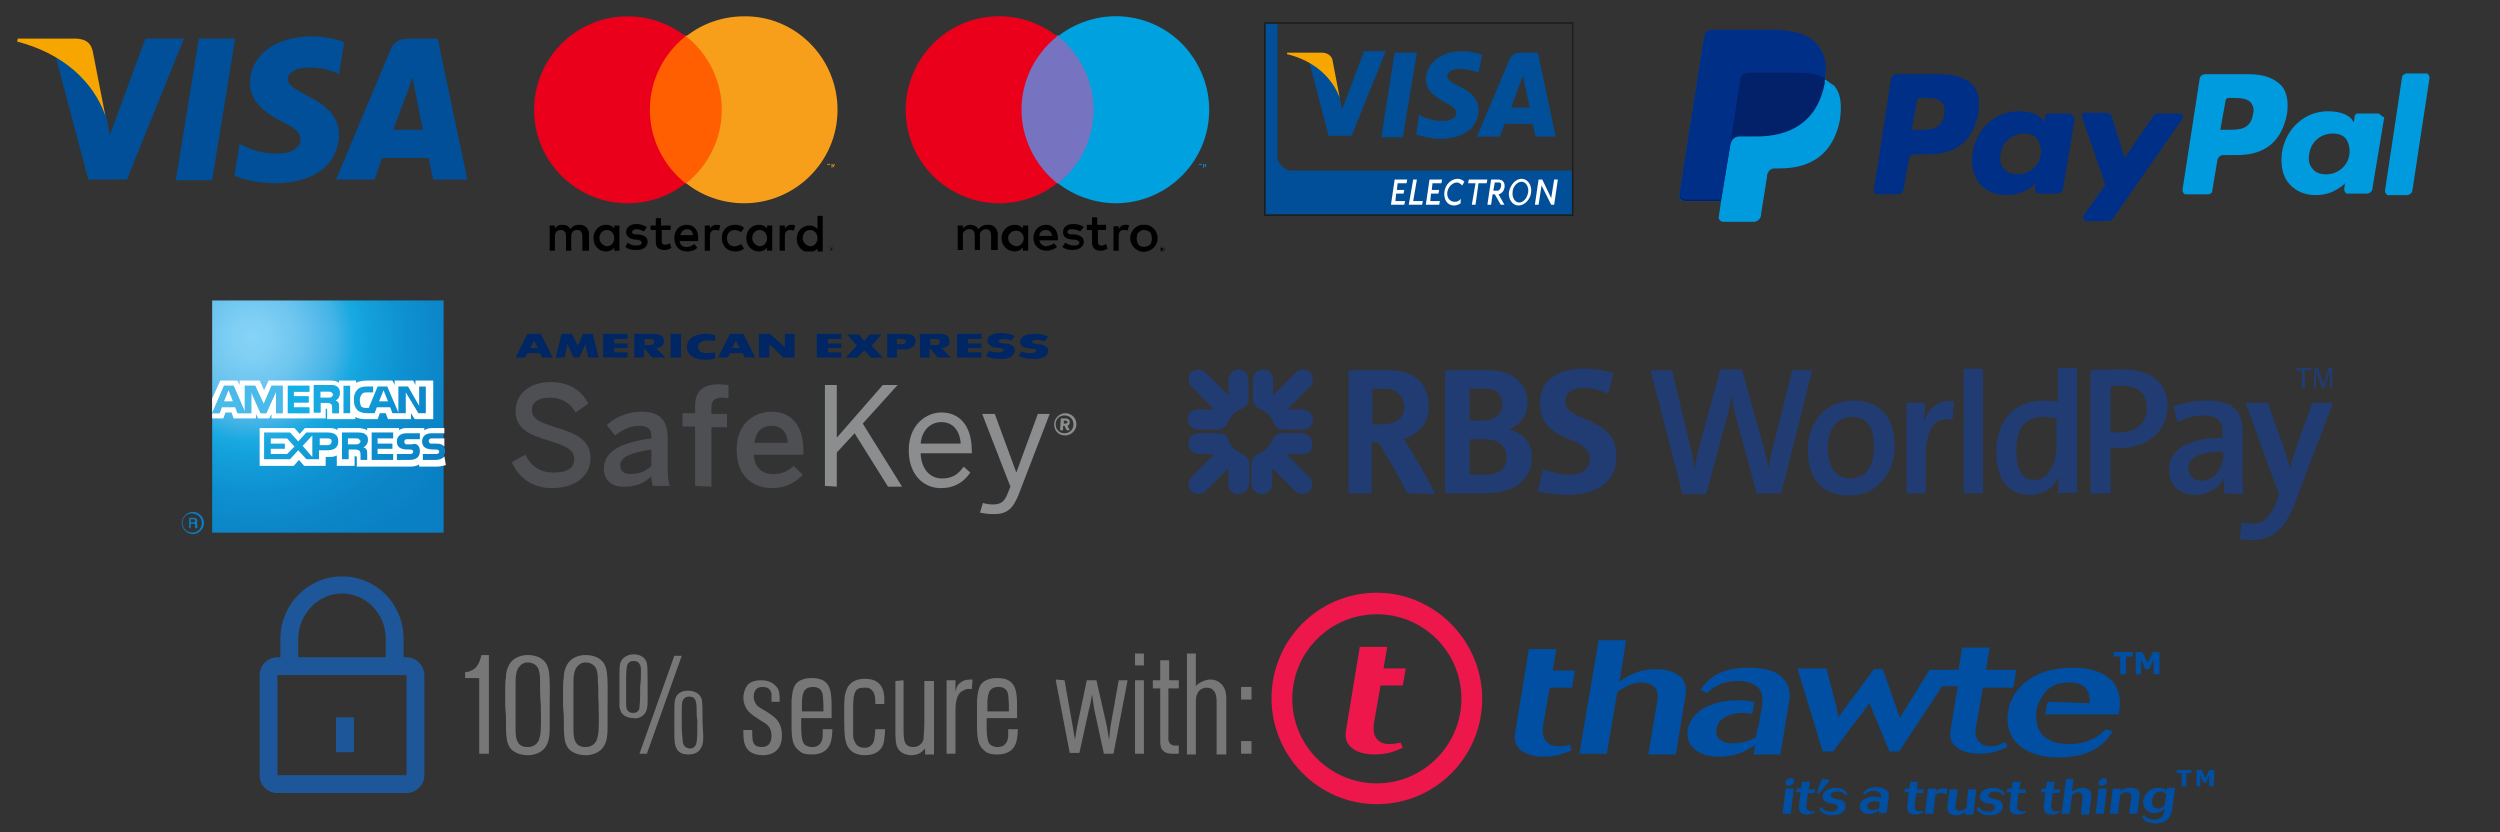 <?xml version="1.0" encoding="utf-8"?>
<!-- Generator: Adobe Illustrator 22.1.0, SVG Export Plug-In . SVG Version: 6.00 Build 0)  -->
<svg version="1.1" id="Layer_1" xmlns="http://www.w3.org/2000/svg" xmlns:xlink="http://www.w3.org/1999/xlink" x="0px" y="0px"
	 viewBox="0 0 337 112.2" style="enable-background:new 0 0 337 112.2;" xml:space="preserve">
<rect x="0" y="0" width="337" height="112.2" fill="#333333" stroke="none"/>
<style type="text/css">
	.st0{fill:#004F98;}
	.st1{fill:#F7A600;}
	.st2{fill:#FFFFFF;}
	.st3{fill:none;stroke:#1D1D1B;stroke-width:0.216;stroke-miterlimit:2.613;}
	.st4{clip-path:url(#SVGID_2_);}
	.st5{clip-path:url(#SVGID_4_);fill:#FF5F00;}
	.st6{clip-path:url(#SVGID_6_);fill:#EB001B;}
	.st7{clip-path:url(#SVGID_8_);fill:#F79E1B;}
	.st8{fill:#7673C0;}
	.st9{fill:#EB001B;}
	.st10{fill:#00A1DF;}
	.st11{fill:#009BDE;}
	.st12{fill:#002F87;}
	.st13{fill:#022169;}
	.st14{fill:#203C73;}
	.st15{fill:#004FA3;}
	.st16{fill:#ED174C;}
	.st17{clip-path:url(#SVGID_10_);fill:url(#SVGID_11_);}
	.st18{fill:#0A7EC2;}
	.st19{fill:#19A9E1;}
	.st20{fill:#12B0E6;}
	.st21{fill:#4ABAEB;}
	.st22{fill:#4D4F53;}
	.st23{fill:#8B8D8E;}
	.st24{fill:#002663;}
	.st25{enable-background:new    ;}
	.st26{fill:#777777;}
	.st27{fill:#1E5799;}
</style>
<path class="st0" d="M212,23v6h-41.5l-0.1-25.9h1.8V21c0,1.1,0.9,2,2,2H212L212,23z"/>
<polygon class="st0" points="186.2,18.5 188,7.1 191,7.1 189.1,18.5 "/>
<path class="st0" d="M199.8,7.4c-0.6-0.2-1.5-0.5-2.6-0.5c-2.9,0-4.9,1.5-5,3.8c0,1.6,1.5,2.5,2.6,3.1c1.1,0.6,1.5,0.9,1.5,1.4
	c0,0.8-0.9,1.1-1.8,1.1c-1.2,0-1.8-0.2-2.8-0.6l-0.4-0.2l-0.4,2.6c0.7,0.3,2,0.6,3.3,0.6c3.1,0,5.1-1.5,5.1-3.9
	c0-1.3-0.8-2.3-2.5-3.1c-1-0.5-1.7-0.9-1.7-1.4s0.5-1,1.7-1c1,0,1.7,0.2,2.2,0.4l0.3,0.1L199.8,7.4L199.8,7.4z"/>
<path class="st0" d="M203.7,14.5c0.2-0.7,1.2-3.2,1.2-3.2s0.2-0.7,0.4-1.1l0.2,1c0,0,0.6,2.7,0.7,3.3
	C205.7,14.5,204.3,14.5,203.7,14.5L203.7,14.5z M207.3,7.1H205c-0.7,0-1.2,0.2-1.5,0.9l-4.4,10.4h3.1c0,0,0.5-1.4,0.6-1.7
	c0.3,0,3.3,0,3.8,0c0.1,0.4,0.4,1.7,0.4,1.7h2.7L207.3,7.1L207.3,7.1z"/>
<path class="st0" d="M183.8,7.1l-2.9,7.7l-0.3-1.6c-0.5-1.8-2.2-3.8-4.1-4.8l2.6,9.9h3.1l4.6-11.4h-3L183.8,7.1L183.8,7.1z"/>
<path class="st1" d="M178.2,7.1h-4.7v0.2c3.7,0.9,6.1,3.2,7.1,5.9l-1-5.2C179.4,7.4,178.8,7.1,178.2,7.1L178.2,7.1z"/>
<polygon class="st2" points="187.5,27.6 188,27.6 188,27.6 189.3,27.6 189.4,27.1 188.1,27.1 188.2,26.1 189.2,26.1 189.3,25.6 
	188.3,25.6 188.4,24.7 189.6,24.7 189.7,24.2 188,24.2 "/>
<polygon class="st2" points="192.2,27.6 192.7,27.6 192.7,27.6 194,27.6 194.1,27.1 192.8,27.1 192.9,26.1 193.9,26.1 194,25.6 
	193,25.6 193.1,24.7 194.3,24.7 194.4,24.2 192.7,24.2 "/>
<polygon class="st2" points="189.9,27.6 190.4,27.6 190.4,27.6 191.7,27.6 191.8,27.1 190.5,27.1 191,24.2 190.5,24.2 "/>
<polygon class="st2" points="198.4,27.6 198.9,27.6 198.9,27.6 198.9,27.6 199.3,24.7 200.4,24.7 200.5,24.2 198,24.2 197.9,24.7 
	198.9,24.7 "/>
<path class="st2" d="M200.5,27.6h0.5l0,0l0,0l0.2-1.4h0.3l0.8,1.4h0.5l-0.8-1.4c1-0.2,1.2-2,0-2h-1L200.5,27.6L200.5,27.6z"/>
<path class="st0" d="M201.3,25.7h0.6c0.4,0,0.7-1.1,0.2-1.1h-0.6L201.3,25.7L201.3,25.7z"/>
<path class="st2" d="M205.1,24.1c0.8,0,1.4,0.8,1.3,1.8c-0.1,1-0.9,1.8-1.7,1.8s-1.4-0.8-1.3-1.8C203.6,24.9,204.3,24.1,205.1,24.1
	L205.1,24.1z"/>
<path class="st0" d="M205.1,24.5c0.6,0,1,0.7,0.9,1.4c-0.1,0.7-0.6,1.4-1.2,1.4c-0.6,0-1-0.7-0.9-1.4
	C203.9,25.2,204.5,24.5,205.1,24.5L205.1,24.5z"/>
<polygon class="st2" points="206.9,27.6 207.4,27.6 207.4,27.6 207.4,27.6 207.8,25 209.1,27.6 209.5,27.6 210,24.2 209.5,24.2 
	209.1,26.7 207.9,24.2 207.4,24.2 "/>
<path class="st2" d="M196.5,24.1c0.4,0,0.7,0.2,0.9,0.4l-0.3,0.5c-0.2-0.2-0.4-0.4-0.7-0.4c-0.6,0-1.2,0.6-1.3,1.3
	c-0.1,0.7,0.3,1.3,1,1.3c0.3,0,0.6-0.1,0.8-0.4v0.6c-0.3,0.2-0.6,0.3-0.9,0.3c-0.9,0-1.4-0.8-1.3-1.8
	C194.8,24.9,195.6,24.1,196.5,24.1L196.5,24.1z"/>
<polygon class="st3" points="170.5,3.1 212,3.1 212,29 170.5,29 "/>
<g>
	<polygon class="st0" points="23.7,24.3 26.8,5.2 31.7,5.2 28.6,24.3 	"/>
	<path class="st0" d="M46.4,5.7c-1-0.4-2.5-0.8-4.4-0.8c-4.9,0-8.3,2.6-8.3,6.3c0,2.7,2.4,4.2,4.3,5.2c1.9,0.9,2.5,1.5,2.5,2.4
		c0,1.3-1.5,1.9-3,1.9c-2,0-3-0.3-4.6-1l-0.6-0.3l-0.7,4.3c1.2,0.5,3.3,1,5.5,1c5.2,0,8.5-2.5,8.6-6.5c0-2.2-1.3-3.8-4.1-5.2
		c-1.7-0.9-2.8-1.5-2.8-2.3s0.9-1.6,2.8-1.6c1.6,0,2.8,0.3,3.7,0.7l0.4,0.2L46.4,5.7L46.4,5.7z"/>
	<path class="st0" d="M53,17.5c0.4-1.1,2-5.3,2-5.3s0.4-1.1,0.6-1.8l0.3,1.6c0,0,0.9,4.6,1.1,5.5C56.3,17.5,53.9,17.5,53,17.5
		L53,17.5z M59,5.2h-3.8c-1.2,0-2.1,0.3-2.6,1.6l-7.3,17.4h5.2c0,0,0.8-2.3,1-2.9c0.6,0,5.6,0,6.3,0c0.1,0.7,0.6,2.9,0.6,2.9H63
		L59,5.2L59,5.2z"/>
	<path class="st0" d="M19.6,5.2l-4.8,13l-0.5-2.6c-0.9-3-3.7-6.3-6.8-8l4.4,16.6h5.2l7.7-19L19.6,5.2L19.6,5.2z"/>
	<path class="st1" d="M10.3,5.2H2.4L2.3,5.6c6.2,1.6,10.3,5.4,11.9,10l-1.7-8.7C12.2,5.6,11.4,5.3,10.3,5.2L10.3,5.2z"/>
</g>
<g>
	<g>
		<g>
			<g>
				<g>
					<g>
						<defs>
							<rect id="SVGID_1_" x="72" y="2.1" width="40.9" height="31.8"/>
						</defs>
						<clipPath id="SVGID_2_">
							<use xlink:href="#SVGID_1_"  style="overflow:visible;"/>
						</clipPath>
						<path class="st4" d="M79.4,33.7v-2.1c0-0.8-0.5-1.3-1.3-1.3c-0.4,0-0.9,0.1-1.2,0.6c-0.2-0.4-0.6-0.6-1.1-0.6
							c-0.4,0-0.7,0.1-1,0.5v-0.4h-0.7v3.4h0.7v-1.9c0-0.6,0.3-0.9,0.8-0.9s0.7,0.3,0.7,0.9v1.9H77v-1.9c0-0.6,0.3-0.9,0.8-0.9
							s0.7,0.3,0.7,0.9v1.9h0.9V33.7z M90.3,30.4h-1.2v-1h-0.7v1h-0.7V31h0.7v1.5c0,0.8,0.3,1.2,1.2,1.2c0.3,0,0.7-0.1,0.9-0.3
							l-0.2-0.6c-0.2,0.1-0.5,0.2-0.6,0.2c-0.4,0-0.5-0.2-0.5-0.6V31h1.2v-0.6H90.3z M96.6,30.3c-0.4,0-0.7,0.2-0.9,0.5v-0.4H95v3.4
							h0.7v-1.9c0-0.6,0.2-0.9,0.7-0.9c0.1,0,0.3,0,0.5,0.1l0.2-0.7C96.9,30.3,96.7,30.3,96.6,30.3 M87.2,30.6
							c-0.4-0.2-0.8-0.4-1.4-0.4c-0.8,0-1.4,0.4-1.4,1.1c0,0.5,0.4,0.9,1.2,1h0.3c0.4,0.1,0.6,0.2,0.6,0.4c0,0.3-0.3,0.4-0.8,0.4
							s-0.9-0.2-1.1-0.4l-0.3,0.6c0.4,0.3,0.9,0.4,1.5,0.4c1,0,1.5-0.5,1.5-1.1s-0.4-0.9-1.2-1h-0.3c-0.3,0-0.6-0.1-0.6-0.3
							c0-0.2,0.2-0.4,0.6-0.4s0.8,0.2,1,0.3L87.2,30.6z M106.7,30.3c-0.4,0-0.7,0.2-0.9,0.5v-0.4h-0.7v3.4h0.7v-1.9
							c0-0.6,0.2-0.9,0.7-0.9c0.1,0,0.3,0,0.5,0.1l0.2-0.7C107,30.3,106.8,30.3,106.7,30.3 M97.3,32.1c0,1,0.7,1.8,1.8,1.8
							c0.5,0,0.8-0.1,1.2-0.4l-0.4-0.6c-0.3,0.2-0.6,0.3-0.9,0.3c-0.6,0-1-0.4-1-1.1c0-0.6,0.4-1.1,1-1.1c0.3,0,0.6,0.1,0.9,0.3
							l0.4-0.6c-0.4-0.3-0.7-0.4-1.2-0.4C98,30.3,97.3,31,97.3,32.1 M104.1,32.1v-1.7h-0.7v0.4c-0.2-0.3-0.6-0.5-1.1-0.5
							c-0.9,0-1.7,0.7-1.7,1.8c0,1,0.7,1.8,1.7,1.8c0.5,0,0.8-0.2,1.1-0.5v0.4h0.7V32.1z M101.4,32.1c0-0.6,0.4-1.1,1-1.1
							s1,0.5,1,1.1c0,0.6-0.4,1.1-1,1.1C101.8,33.1,101.4,32.6,101.4,32.1 M92.6,30.3c-1,0-1.7,0.7-1.7,1.8s0.7,1.8,1.7,1.8
							c0.5,0,1-0.1,1.4-0.5l-0.4-0.5c-0.3,0.2-0.6,0.4-1,0.4c-0.5,0-0.9-0.2-1-0.8h2.5c0-0.1,0-0.2,0-0.3
							C94.2,31,93.5,30.3,92.6,30.3 M92.6,30.9c0.5,0,0.8,0.3,0.8,0.8h-1.7C91.8,31.3,92.1,30.9,92.6,30.9 M110.9,32.1v-3h-0.7v1.8
							c-0.2-0.3-0.6-0.5-1.1-0.5c-0.9,0-1.7,0.7-1.7,1.8c0,1,0.7,1.8,1.7,1.8c0.5,0,0.8-0.2,1.1-0.5v0.4h0.7V32.1z M108.2,32.1
							c0-0.6,0.4-1.1,1-1.1s1,0.5,1,1.1c0,0.6-0.4,1.1-1,1.1C108.6,33.1,108.2,32.6,108.2,32.1 M83.5,32.1v-1.7h-0.7v0.4
							c-0.2-0.3-0.6-0.5-1.1-0.5c-0.9,0-1.7,0.7-1.7,1.8c0,1,0.7,1.8,1.7,1.8c0.5,0,0.8-0.2,1.1-0.5v0.4h0.7V32.1z M80.8,32.1
							c0-0.6,0.4-1.1,1-1.1s1,0.5,1,1.1c0,0.6-0.4,1.1-1,1.1C81.2,33.1,80.8,32.6,80.8,32.1 M112.1,33.2L112.1,33.2
							c0.1,0,0.2,0,0.2,0.1l0.1,0.1v0.1v0.1c0,0,0,0.1-0.1,0.1l-0.1,0.1h-0.1H112c0,0-0.1,0-0.1-0.1l-0.1-0.1v-0.1v-0.1
							c0,0,0-0.1,0.1-0.1S112,33.2,112.1,33.2L112.1,33.2 M112.1,33.8L112.1,33.8c0.1,0,0.2,0,0.2-0.1c0,0,0-0.1,0.1-0.1v-0.1v-0.1
							c0,0,0-0.1-0.1-0.1c0,0-0.1,0-0.1-0.1h-0.1H112c0,0-0.1,0-0.1,0.1s0,0.1-0.1,0.1v0.1v0.1c0,0,0,0.1,0.1,0.1
							C111.9,33.7,112,33.7,112.1,33.8L112.1,33.8 M112.1,33.4C112.2,33.4,112.2,33.4,112.1,33.4C112.2,33.4,112.2,33.5,112.1,33.4
							c0.1,0.1,0.1,0.1,0.1,0.2c0,0,0,0-0.1,0l0.1,0.1h-0.1l-0.1-0.1l0,0v0.1l0,0L112.1,33.4C112,33.4,112.1,33.4,112.1,33.4z
							 M112.1,33.5L112.1,33.5L112.1,33.5C112.2,33.6,112.2,33.6,112.1,33.5L112.1,33.5L112.1,33.5
							C112.2,33.5,112.1,33.5,112.1,33.5L112.1,33.5z"/>
					</g>
				</g>
			</g>
		</g>
	</g>
	<g>
		<g>
			<g>
				<g>
					<g>
						<defs>
							<rect id="SVGID_3_" x="72" y="2.1" width="40.9" height="31.8"/>
						</defs>
						<clipPath id="SVGID_4_">
							<use xlink:href="#SVGID_3_"  style="overflow:visible;"/>
						</clipPath>
						<rect x="86.9" y="4.8" class="st5" width="11" height="19.9"/>
					</g>
				</g>
			</g>
		</g>
	</g>
	<g>
		<g>
			<g>
				<g>
					<g>
						<defs>
							<rect id="SVGID_5_" x="72" y="2.1" width="40.9" height="31.8"/>
						</defs>
						<clipPath id="SVGID_6_">
							<use xlink:href="#SVGID_5_"  style="overflow:visible;"/>
						</clipPath>
						<path class="st6" d="M87.6,14.8c0-4,1.9-7.6,4.8-9.9c-2.1-1.7-4.9-2.7-7.8-2.7c-7,0-12.6,5.7-12.6,12.6
							c0,7,5.7,12.6,12.6,12.6c2.9,0,5.7-1,7.8-2.7C89.5,22.4,87.6,18.8,87.6,14.8"/>
					</g>
				</g>
			</g>
		</g>
	</g>
	<g>
		<g>
			<g>
				<g>
					<g>
						<defs>
							<rect id="SVGID_7_" x="72" y="2.1" width="40.9" height="31.8"/>
						</defs>
						<clipPath id="SVGID_8_">
							<use xlink:href="#SVGID_7_"  style="overflow:visible;"/>
						</clipPath>
						<path class="st7" d="M112.9,14.8c0,7-5.7,12.6-12.6,12.6c-2.9,0-5.7-1-7.8-2.7c2.9-2.3,4.8-5.9,4.8-9.9s-1.9-7.6-4.8-9.9
							c2.1-1.7,4.9-2.7,7.8-2.7C107.2,2.1,112.9,7.8,112.9,14.8 M111.7,22.6v-0.4h0.2v-0.1h-0.4v0.1h0.2L111.7,22.6L111.7,22.6z
							 M112.5,22.6v-0.5h-0.1l-0.1,0.3l-0.1-0.3h-0.1v0.5h0.1v-0.4l0.1,0.3h0.1l0.1-0.3V22.6L112.5,22.6z"/>
					</g>
				</g>
			</g>
		</g>
	</g>
</g>
<path d="M134.5,33.7v-2.1c0-0.7-0.5-1.3-1.2-1.3c-0.1,0-0.1,0-0.2,0c-0.5,0-0.9,0.2-1.2,0.6c-0.2-0.4-0.7-0.6-1.1-0.6
	c-0.4,0-0.8,0.2-1,0.5v-0.4h-0.7v3.3h0.7v-1.9c-0.1-0.4,0.2-0.8,0.7-0.9c0.1,0,0.1,0,0.2,0c0.5,0,0.7,0.3,0.7,0.9v1.9h0.7v-1.9
	c-0.1-0.4,0.2-0.8,0.7-0.9h0.1c0.5,0,0.7,0.3,0.7,0.9v1.9H134.5z M138.6,32.1v-1.7h-0.7v0.4c-0.3-0.3-0.6-0.5-1.1-0.5
	c-1,0-1.8,0.8-1.8,1.8c0,1,0.8,1.8,1.8,1.8c0.4,0,0.8-0.2,1.1-0.5v0.4h0.7V32.1z M135.9,32.1c0-0.6,0.5-1,1.1-1s1,0.5,1,1.1
	c0,0.5-0.5,1-1,1C136.4,33.1,135.9,32.7,135.9,32.1L135.9,32.1L135.9,32.1z M154.2,30.3c0.2,0,0.5,0,0.7,0.1s0.4,0.2,0.6,0.4
	c0.2,0.2,0.3,0.3,0.4,0.6c0.2,0.4,0.2,1,0,1.4c-0.1,0.2-0.2,0.4-0.4,0.6c-0.2,0.2-0.4,0.3-0.6,0.4c-0.5,0.2-1,0.2-1.4,0
	c-0.2-0.1-0.4-0.2-0.6-0.4c-0.2-0.2-0.3-0.3-0.4-0.6c-0.2-0.4-0.2-1,0-1.4c0.1-0.2,0.2-0.4,0.4-0.6s0.4-0.3,0.6-0.4
	C153.7,30.3,153.9,30.3,154.2,30.3L154.2,30.3z M154.2,31c-0.1,0-0.3,0-0.4,0.1c-0.1,0.1-0.2,0.1-0.3,0.2s-0.2,0.2-0.2,0.4
	c-0.1,0.3-0.1,0.6,0,0.9c0,0.1,0.1,0.3,0.2,0.4c0.1,0.1,0.2,0.2,0.3,0.2c0.3,0.1,0.6,0.1,0.8,0c0.1,0,0.3-0.1,0.4-0.2
	c0.1-0.1,0.2-0.2,0.2-0.4c0.1-0.3,0.1-0.6,0-0.9c0-0.1-0.1-0.3-0.2-0.4c-0.1-0.1-0.2-0.2-0.4-0.2C154.5,31,154.3,31,154.2,31
	L154.2,31z M142.6,32.1c0-1.1-0.7-1.8-1.6-1.8c-1,0-1.7,0.8-1.7,1.8s0.8,1.7,1.8,1.7c0.5,0,1-0.2,1.4-0.5l-0.4-0.5
	c-0.3,0.2-0.6,0.3-1,0.4c-0.5,0-0.9-0.3-1-0.8h2.5C142.6,32.2,142.6,32.2,142.6,32.1z M140.1,31.8c0-0.5,0.4-0.8,0.9-0.8
	s0.8,0.4,0.8,0.8l0,0H140.1z M145.6,31.2c-0.3-0.2-0.7-0.3-1.1-0.3c-0.4,0-0.6,0.1-0.6,0.4c0,0.2,0.3,0.3,0.6,0.3h0.4
	c0.7,0.1,1.2,0.4,1.2,1s-0.6,1.1-1.5,1.1c-0.5,0-1-0.1-1.4-0.4l0.4-0.6c0.3,0.2,0.7,0.4,1.1,0.4c0.5,0,0.8-0.1,0.8-0.4
	c0-0.2-0.2-0.3-0.6-0.4h-0.4c-0.8-0.1-1.2-0.4-1.2-1c0-0.7,0.5-1.1,1.4-1.1c0.5,0,1,0.1,1.4,0.4L145.6,31.2z M149.1,31H148v1.5
	c0,0.4,0.1,0.6,0.5,0.6c0.2,0,0.4-0.1,0.6-0.2l0.2,0.6c-0.3,0.2-0.6,0.3-0.9,0.3c-0.9,0-1.2-0.5-1.2-1.2V31h-0.7v-0.7h0.7v-1h0.7v1
	h1.2V31z M151.7,30.3c0.2,0,0.4,0,0.5,0.1l-0.2,0.7c-0.1-0.1-0.3-0.1-0.5-0.1c-0.5,0-0.7,0.3-0.7,0.9v1.9h-0.7v-3.3h0.7v0.4
	C151,30.5,151.3,30.3,151.7,30.3L151.7,30.3z M156.7,33.2h0.1c0,0,0.1,0,0.1,0.1l0.1,0.1c0,0.1,0,0.2,0,0.3c0,0,0,0.1-0.1,0.1
	l-0.1,0.1h-0.1c-0.1,0-0.3-0.1-0.3-0.2c0-0.1,0-0.2,0-0.3c0,0,0-0.1,0.1-0.1L156.7,33.2C156.6,33.3,156.7,33.2,156.7,33.2
	L156.7,33.2z M156.7,33.8h0.1c0,0,0.1,0,0.1-0.1c0.1-0.1,0.1-0.3,0-0.4c0,0,0,0-0.1-0.1h-0.1h-0.1c0,0-0.1,0-0.1,0.1
	c-0.1,0.1-0.1,0.3,0,0.4C156.6,33.8,156.6,33.8,156.7,33.8L156.7,33.8z M156.7,33.4C156.8,33.4,156.8,33.4,156.7,33.4
	c0.1,0,0.1,0.1,0.1,0.1s0,0,0,0.1c0,0,0,0-0.1,0l0.1,0.1h-0.1l-0.1-0.1l0,0v0.1h-0.1v-0.3L156.7,33.4z M156.7,33.5L156.7,33.5
	L156.7,33.5c0.1,0.1,0.1,0.1,0.1,0.1l0,0l0,0C156.8,33.5,156.7,33.5,156.7,33.5L156.7,33.5z"/>
<g id="_Group_">
	<rect x="137" y="4.8" class="st8" width="11" height="19.9"/>
	<path id="_Path_" class="st9" d="M137.7,14.8c0-3.9,1.8-7.5,4.8-9.9C137,0.6,129.1,1.5,124.8,7s-3.4,13.4,2.1,17.7
		c4.6,3.6,11,3.6,15.6,0C139.5,22.3,137.7,18.6,137.7,14.8z"/>
	<path class="st10" d="M161.8,22.6v-0.4h0.2v-0.1h-0.4v0.1h0.2V22.6L161.8,22.6z M162.6,22.6v-0.5h-0.1l-0.1,0.4l-0.1-0.4h-0.1v0.5
		h0.1v-0.4l0.1,0.3h0.1l0.1-0.3V22.6L162.6,22.6z"/>
	<path class="st10" d="M163,14.8c0,7-5.7,12.6-12.6,12.6c-2.8,0-5.6-1-7.8-2.7c5.5-4.3,6.4-12.2,2.1-17.7c-0.6-0.8-1.3-1.5-2.1-2.1
		c5.5-4.3,13.4-3.4,17.7,2.1C162,9.2,163,11.9,163,14.8L163,14.8z"/>
</g>
<g>
	<g>
		<g>
			<g>
				<path class="st11" d="M303.1,10h-5.8c-0.4,0-0.8,0.3-0.8,0.7l-2.3,14.9c0,0.3,0.2,0.6,0.4,0.6h3c0.3,0,0.6-0.2,0.6-0.4l0.7-4.2
					c0.1-0.4,0.4-0.7,0.8-0.7h1.9c3.8,0,6-1.9,6.7-5.6c0.2-1.6,0-2.9-0.8-3.8C306.5,10.5,305.1,10,303.1,10z M303.7,15.4
					c-0.3,2.1-1.9,2.1-3.5,2.1h-0.9l0.7-3.9c0-0.2,0.2-0.4,0.4-0.4h0.4c1,0,2,0,2.6,0.6C303.7,14.2,303.9,14.7,303.7,15.4z"/>
				<path class="st12" d="M261.5,10h-5.8c-0.4,0-0.8,0.3-0.8,0.7l-2.3,14.9c0,0.3,0.2,0.6,0.4,0.6h2.8c0.4,0,0.8-0.3,0.8-0.7l0.7-4
					c0.1-0.4,0.4-0.7,0.8-0.7h1.9c3.8,0,6-1.9,6.7-5.6c0.2-1.6,0-2.9-0.8-3.8C264.9,10.5,263.5,10,261.5,10z M262.1,15.4
					c-0.3,2.1-1.9,2.1-3.5,2.1h-0.9l0.7-3.9c0-0.2,0.2-0.4,0.4-0.4h0.4c1,0,2,0,2.6,0.6C262.1,14.2,262.2,14.7,262.1,15.4z"/>
				<path class="st12" d="M278.9,15.3h-2.8c-0.2,0-0.4,0.2-0.4,0.4l-0.1,0.8l-0.2-0.3c-0.6-0.9-2-1.2-3.3-1.2
					c-3.1,0-5.7,2.3-6.2,5.6c-0.2,1.7,0.1,3.2,1,4.2c0.9,1,2.1,1.5,3.6,1.5c2.5,0,3.9-1.6,3.9-1.6l-0.1,0.8c0,0.3,0.2,0.6,0.4,0.6
					h2.6c0.4,0,0.8-0.3,0.8-0.7l1.6-9.6C279.4,15.7,279.2,15.3,278.9,15.3z M275.1,20.8c-0.2,1.6-1.6,2.7-3.1,2.7
					c-0.8,0-1.5-0.2-1.9-0.8c-0.4-0.4-0.6-1.2-0.4-2c0.2-1.6,1.6-2.7,3.1-2.7c0.8,0,1.5,0.2,1.9,0.8C275,19.3,275.2,20,275.1,20.8z"
					/>
				<path class="st11" d="M320.6,15.3h-2.8c-0.2,0-0.4,0.2-0.4,0.4l-0.1,0.8l-0.2-0.3c-0.6-0.9-2-1.2-3.3-1.2
					c-3.1,0-5.7,2.3-6.2,5.6c-0.2,1.7,0.1,3.2,1,4.2c0.9,1,2.1,1.5,3.6,1.5c2.5,0,3.9-1.6,3.9-1.6l-0.1,0.8c0,0.3,0.2,0.6,0.4,0.6
					h2.6c0.4,0,0.8-0.3,0.8-0.7l1.6-9.6C321,15.7,320.8,15.3,320.6,15.3z M316.7,20.8c-0.2,1.6-1.6,2.7-3.1,2.7
					c-0.8,0-1.5-0.2-1.9-0.8c-0.4-0.4-0.6-1.2-0.4-2c0.2-1.6,1.6-2.7,3.1-2.7c0.8,0,1.5,0.2,1.9,0.8C316.6,19.3,316.8,20,316.7,20.8
					z"/>
				<path class="st12" d="M293.8,15.3H291c-0.2,0-0.6,0.1-0.7,0.3l-3.9,5.7l-1.7-5.5c-0.1-0.3-0.4-0.6-0.8-0.6h-2.8
					c-0.3,0-0.6,0.3-0.4,0.7l3.1,9l-2.9,4.1c-0.2,0.3,0,0.8,0.4,0.8h2.8c0.2,0,0.6-0.1,0.7-0.3l9.4-13.5
					C294.4,15.8,294.1,15.3,293.8,15.3z"/>
				<path class="st11" d="M323.8,10.4l-2.3,15.3c0,0.3,0.2,0.6,0.4,0.6h2.5c0.4,0,0.8-0.3,0.8-0.7l2.3-15.1c0-0.3-0.2-0.6-0.4-0.6
					h-2.7C324,10,323.8,10.2,323.8,10.4z"/>
			</g>
		</g>
	</g>
</g>
<g>
	<path class="st11" d="M246,10.7c0.3-2,0-3.3-1.1-4.6c-1.2-1.3-3.3-1.9-6.1-1.9h-8c-0.6,0-1,0.4-1.1,1l-3.3,21.1
		c-0.1,0.4,0.2,0.8,0.7,0.8h4.9l-0.3,2.1c-0.1,0.3,0.2,0.7,0.6,0.7h4.1c0.4,0,0.9-0.3,1-0.9v-0.2l0.8-5v-0.2c0.1-0.4,0.4-0.9,1-0.9
		h0.7c4,0,7.1-1.7,8.1-6.4c0.3-2,0.2-3.7-0.8-4.8C246.8,11.3,246.5,11,246,10.7L246,10.7"/>
	<path class="st13" d="M246,10.7c0.3-2,0-3.3-1.1-4.6c-1.2-1.3-3.3-1.9-6.1-1.9h-8c-0.6,0-1,0.4-1.1,1l-3.3,21.1
		c-0.1,0.4,0.2,0.8,0.7,0.8h4.9l1.3-7.9v0.2c0.1-0.6,0.6-1,1.1-1h2.3c4.6,0,8.3-1.9,9.3-7.3C245.9,11.1,246,10.9,246,10.7"/>
	<path class="st12" d="M234.6,10.7c0-0.3,0.2-0.6,0.6-0.8c0.1-0.1,0.2-0.1,0.4-0.1h6.2c0.8,0,1.5,0,2.1,0.1c0.2,0,0.3,0.1,0.6,0.1
		c0.2,0,0.3,0.1,0.4,0.1c0.1,0,0.1,0,0.2,0.1c0.3,0.1,0.6,0.2,0.9,0.3c0.3-2,0-3.3-1.1-4.6c-1.2-1.3-3.3-1.9-6.1-1.9h-8
		c-0.6,0-1,0.4-1.1,1l-3.3,21.1c-0.1,0.4,0.2,0.8,0.7,0.8h4.9l1.3-7.8L234.6,10.7z"/>
</g>
<path class="st14" d="M167.4,55.1c-1.4,0.5-1.9,1.9-1.9,1.9c-0.2,0.5-0.7,0.9-1.3,0.9h-2.7c-0.7,0-1.4-0.6-1.4-1.4
	c0-0.7,0.5-1.3,1.4-1.3h2.2l-3.1-3.1c-0.5-0.5-0.5-1.4,0-1.9s1.4-0.5,1.9,0l3.1,3.1v-2.1c0-0.7,0.6-1.4,1.4-1.4
	c0.7,0,1.3,0.6,1.3,1.4v2.7C168.3,54.4,167.9,54.9,167.4,55.1 M166.9,66.6c-0.7,0-1.3-0.5-1.3-1.3v-2.2l-3.1,3.1
	c-0.5,0.5-1.4,0.5-1.9,0s-0.5-1.4,0-1.9l3.1-3.1h-2.1c-0.8,0-1.4-0.6-1.4-1.4s0.6-1.4,1.4-1.4h2.7c0.6,0,1.1,0.3,1.3,0.9
	c0.5,1.5,1.9,1.9,1.9,1.9c0.5,0.2,0.9,0.7,0.9,1.3v2.7C168.3,66,167.7,66.6,166.9,66.6z M175.6,61.2h-2.2l3.1,3.1
	c0.5,0.5,0.5,1.4,0,1.9s-1.4,0.5-1.9,0l-3.1-3.1v2.1c0,0.8-0.6,1.4-1.4,1.4c-0.7,0-1.4-0.6-1.4-1.4v-2.7c0-0.6,0.4-1.1,0.9-1.3
	c1.4-0.5,1.9-1.9,1.9-1.9c0.2-0.5,0.7-0.9,1.3-0.9h2.7c0.7,0,1.4,0.6,1.4,1.4C177,60.6,176.5,61.2,175.6,61.2z M175.7,57.9H173
	c-0.6,0-1.1-0.3-1.3-0.9c-0.5-1.4-1.9-1.9-1.9-1.9c-0.5-0.2-0.9-0.7-0.9-1.3v-2.7c0-0.7,0.6-1.3,1.4-1.3c0.7,0,1.3,0.6,1.3,1.3v2.2
	l3.1-3.1c0.5-0.5,1.4-0.5,1.9,0s0.5,1.4,0,1.9l-3.1,3.1h2.1c0.7,0,1.4,0.6,1.4,1.4C177,57.2,176.4,57.9,175.7,57.9z"/>
<path class="st14" d="M189.7,66.5c-1-2-2.8-5.2-3.9-6.9h-0.9v6.9h-3.1V49.9h5.3c3.5,0,5.5,1.7,5.5,5c0,2.3-1.6,3.7-3.4,4.3
	c1.1,1.5,3.2,5.2,4.3,7.4L189.7,66.5 M186.6,52.4H185v4.8h1.3c1.7,0,3-0.7,3-2.4C189.2,53.4,188.3,52.4,186.6,52.4z M200.2,66.5
	h-5.4V49.9h5.7c3.2,0,5.4,1.6,5.4,4.4c0,2-1.3,3.1-2.5,3.6c1.7,0.4,3.1,1.6,3.1,3.8C206.5,64.5,204.2,66.5,200.2,66.5z M200.1,52.4
	h-2v4.3h1.8c1.4,0,2.6-0.7,2.6-2.2C202.5,53.1,201.7,52.4,200.1,52.4z M200.1,59.2h-2V64h2.1c1.6,0,2.9-0.6,2.9-2.4
	C203,60,201.9,59.2,200.1,59.2z M211.5,66.7c-1.5,0-3.3-0.2-4.2-0.5l0.7-3c0.7,0.3,2.1,0.8,3.5,0.8c1.6,0,2.8-0.7,2.8-2.1
	c0-1.2-0.7-1.9-2.8-2.7c-2.1-0.9-3.9-1.9-3.9-4.9s2.3-4.6,5.9-4.6c1.5,0,3.1,0.3,4,0.6l-0.7,2.8c-0.6-0.3-1.8-0.8-3.3-0.8
	c-1.7,0-2.5,0.7-2.5,1.8c0,1.2,0.9,1.6,2.7,2.4c2.6,1.1,4.2,2.2,4.2,5C217.9,64.8,215.4,66.7,211.5,66.7z"/>
<path class="st14" d="M240.1,66.5h-3.3L234,56.2c-0.3-1-0.5-2.1-0.6-3.1l0,0c-0.1,1-0.3,2.1-0.6,3.1L230,66.6h-3.2l-4.3-16.7h2.9
	l2.4,10.1c0.3,1.1,0.5,2.2,0.6,3.3l0,0c0.2-1.1,0.4-2.2,0.7-3.2l2.8-10.3h2.9l2.9,10.3c0.2,0.9,0.5,2,0.7,3.1l0,0
	c0.2-1,0.3-2,0.6-2.9l2.6-10.4h2.7L240.1,66.5"/>
<path class="st14" d="M249.3,66.8c-3.4,0-5.6-1.9-5.6-6.2c0-3.7,2.4-6.6,6.1-6.6c3.3,0,5.6,1.8,5.6,6.2
	C255.4,63.9,252.9,66.8,249.3,66.8 M249.6,56.2c-1.6,0-3.2,1.2-3.2,4.1c0,2.8,1.1,4.2,3.1,4.2c1.7,0,3.1-1.3,3.1-4.2
	C252.7,57.7,251.7,56.2,249.6,56.2z"/>
<path class="st14" d="M263.2,56.6c-2.4-0.5-3.6,1.2-3.6,4.9v5H257V54.3h2.5c0,0.7-0.1,1.8-0.2,2.7l0,0c0.5-1.7,1.8-3.2,4.1-2.9
	L263.2,56.6"/>
<rect x="264.7" y="49.7" class="st14" width="2.6" height="16.8"/>
<path class="st14" d="M277.4,66.5c0-0.6,0.1-1.6,0.2-2.3l0,0c-0.7,1.5-2.1,2.5-4,2.5c-3,0-4.5-2.2-4.5-5.8c0-4.2,2.4-6.9,6.4-6.9
	c0.6,0,1.2,0.1,1.9,0.1v-4.5h2.6v16.8L277.4,66.5 M277.3,56.4c-0.7-0.1-1.3-0.2-2-0.2c-2.1,0-3.5,1.3-3.5,4.6c0,2.5,0.8,3.9,2.4,3.9
	c2,0,3-2.3,3-4.4v-3.9C277.2,56.4,277.3,56.4,277.3,56.4z"/>
<path class="st14" d="M285.7,60.4c-0.4,0-0.8,0-1.2-0.1v6.2h-2.7V49.9c1.3-0.1,2.7-0.1,4.3-0.1c4,0,6.1,1.9,6.1,5
	C292.2,58,289.6,60.4,285.7,60.4 M285.9,52c-0.5,0-0.9,0-1.4,0.1v6.1c0.4,0.1,0.8,0.1,1.2,0.1c2.2,0,3.7-1.3,3.7-3.2
	C289.4,53.1,288.3,52,285.9,52z"/>
<path class="st14" d="M299.8,66.5c0-0.8,0-1.6,0.1-2.3l0,0c-0.6,1.5-2.1,2.5-4.1,2.5c-2.1,0-3.4-1.4-3.4-3.4c0-2.8,2.7-4.3,7.2-4.3
	v-0.7c0-1.5-0.6-2.3-2.6-2.3c-1.1,0-2.5,0.4-3.5,0.9l-0.5-2.1c1.2-0.5,2.9-0.8,4.5-0.8c3.7,0,4.8,1.6,4.8,4.1v5.1
	c0,1.1,0,2.3,0.1,3.4L299.8,66.5 M299.7,60.9c-3.7,0-4.7,1-4.7,2.2c0,0.9,0.6,1.7,1.7,1.7c1.8,0,3-1.7,3-3.5V60.9L299.7,60.9z"/>
<path class="st14" d="M309.5,67.4c-1.5,4.1-3.2,5.4-6,5.4c-0.5,0-1.1-0.1-1.6-0.1l0.3-2.3c0.4,0.1,1,0.2,1.5,0.2
	c1.2,0,2.2-0.6,3.1-2.8l0.4-1.2l-4.5-12.3h3l2,5.6c0.4,1.1,0.7,2.2,1,3.2l0,0c0.2-1,0.8-2.6,1.2-3.8l1.8-5h2.8L309.5,67.4"/>
<polyline class="st14" points="310.3,49.9 309.5,49.9 309.5,49.6 311.6,49.6 311.6,49.9 310.7,49.9 310.7,52.3 310.3,52.3 
	310.3,49.9 "/>
<path class="st14" d="M312,49.6h0.5l0.6,1.9c0.1,0.3,0.1,0.3,0.1,0.4l0,0c0-0.1,0.1-0.2,0.1-0.4l0.6-1.9h0.5v2.7h-0.3v-2.2l0,0
	l-0.8,2.2H313l-0.8-2.3l0,0v2.3h-0.3L312,49.6"/>
<path class="st15" d="M225.9,90.8c-0.7-0.4-1.6-0.6-2.7-0.6c-2.6,0-4.2,1.2-4.9,1.7l0.9-5.6h-3.7l-2.6,15.3h3.7l1.4-8.3
	c0.9-0.7,2.1-1.3,3.3-1.3c0.6,0,1.2,0.2,1.6,0.5c0.7,0.6,0.6,1.5,0.4,2.6l-1.1,6.6h3.7l1.2-7.3C227.3,93.3,227.6,91.7,225.9,90.8z
	 M235.7,90c-4.3,0-5.7,1.9-6.5,3l0.9,0.4c0.7-0.6,1.8-1.6,4.2-1.6c1.1,0,2.6,0.3,3.1,1.5c0.2,0.5,0.2,1,0.1,1.4h0.1l-0.6,3.4h-0.1
	l-0.2,1.3c-0.8,0.4-1.8,0.8-3.1,0.8c-1.9,0-2.4-1-2.2-2c0.2-1.4,1.8-2.1,3.5-2.1c0.5,0,0.9,0.1,1.3,0.1l0.3-1.6
	c-0.7-0.1-1.4-0.2-2.3-0.2c-3.3,0-6.3,1.4-6.7,4c-0.3,2,1.2,3.6,4.2,3.6c2.7,0,4.2-1.1,4.9-1.6l-0.2,1.3h3.6l1.1-6.7
	c0.2-1,0.4-2.5-0.8-3.6C239.6,90.6,238.2,90,235.7,90z M268.4,100.6c-0.3,0-1.4,0-1.9-1c-0.2-0.4-0.3-0.8-0.1-1.8l0.9-5.1h4.1
	l0.4-2.4h-4.1l0.5-3h-3.7l-0.5,3h-3.9l-3.4,5.5l-0.6,1c-0.2-0.6-0.2-0.7-0.4-1.2l-1.9-5.4h-1.2l-4.8,6.5c-0.1-0.5-0.1-0.7-0.2-1.2
	l-1.4-5.4h-3.9l3.4,11.2h1.4l4.9-6.5l2.7,6.5h1.3l5.8-8.8h2.1L263,98c-0.2,1-0.2,2,0.7,2.7c0.9,0.8,2.4,0.9,3.1,0.9
	c1.8,0,2.9-0.5,3.8-0.9l-0.3-0.7C269.4,100.5,269,100.6,268.4,100.6z M276.1,94.6c0,0.1-0.2,0.3-0.3,1c0,0.3-0.1,0.5-0.1,0.7h9.9
	c0.2-1.2,0.5-3.3-1.2-4.8c-1.5-1.3-3.7-1.5-5-1.5c-5.1,0-8.2,2.6-8.7,5.9c-0.6,3.4,1.7,6.2,6.8,6.2c4.9,0,6.5-2.3,7.3-3.5l-0.9-0.3
	c-1.1,1-2.4,2-5,2c-3.8,0-4.3-2.2-4.4-3.4c0,0-0.1-0.3,0-1c0.1-0.8,0.3-1.1,0.3-1.1c0.6-1.3,1.4-2.8,4.1-2.8c2.8,0,2.8,1.8,2.8,2.8
	L276.1,94.6L276.1,94.6z M209.8,87.5h-3.7l-1.8,10.9c-0.2,1-0.2,2,0.7,2.7c0.9,0.8,2.4,0.9,3.1,0.9c1.8,0,2.9-0.5,3.8-0.9l-0.3-0.7
	c-0.5,0.1-0.9,0.2-1.5,0.2c-0.3,0-1.4,0-1.9-1c-0.2-0.4-0.3-0.8-0.2-1.8l0.9-5.1h3l0.4-2.3h-3L209.8,87.5z"/>
<path class="st16" d="M185.6,79.9c-7.9,0-14.2,6.4-14.2,14.2s6.3,14.3,14.2,14.3s14.2-6.4,14.2-14.2S193.4,79.9,185.6,79.9z
	 M185.6,105.6c-6.3,0-11.4-5.1-11.4-11.4s5.1-11.4,11.4-11.4c6.3,0,11.4,5.1,11.4,11.4C197,100.4,191.9,105.6,185.6,105.6z
	 M187,87.2h-3.7l-1.8,10.9c-0.2,1-0.2,2,0.7,2.7c0.9,0.8,2.4,0.9,3.1,0.9c1.8,0,2.9-0.5,3.8-0.9l-0.3-0.7c-0.5,0.1-0.9,0.2-1.5,0.2
	c-0.3,0-1.4,0-1.9-1c-0.2-0.4-0.3-0.8-0.2-1.8l0.9-5.1h3l0.4-2.3h-3L187,87.2z"/>
<path class="st15" d="M287.5,88.5h-0.9v2.4h-0.8v-2.4h-0.9v-0.6h2.6V88.5L287.5,88.5z M291.1,90.9h-0.8v-2l-0.6,1.3h-0.5l-0.6-1.3v2
	h-0.7v-3h0.9l0.7,1.5l0.7-1.5h0.9L291.1,90.9L291.1,90.9z"/>
<path class="st15" d="M295.4,104.2h-0.7v1.8h-0.6v-1.8h-0.7v-0.4h2V104.2L295.4,104.2z M298.4,106h-0.6v-1.5l-0.4,1H297l-0.4-1v1.5
	h-0.5v-2.2h0.7l0.5,1.1l0.5-1.1h0.7L298.4,106L298.4,106z"/>
<path class="st15" d="M241.4,104.9c-0.3,0-0.6,0.2-0.7,0.5c0,0.1,0,0.3,0.1,0.4s0.2,0.1,0.4,0.1c0.3,0,0.6-0.2,0.6-0.5
	C242,105.1,241.7,104.9,241.4,104.9z M240.3,109.7h1.1l0.4-3.4h-1.1L240.3,109.7z M244,105.4h-1.1l-0.1,0.9h-0.6l-0.1,0.5h0.6
	l-0.2,1.9c0,0.3,0,0.6,0.2,0.8c0.3,0.3,0.7,0.3,0.9,0.3c0.5,0,0.8-0.2,1.1-0.3l-0.1-0.2c-0.1,0-0.2,0.1-0.4,0.1
	c-0.1,0-0.4,0-0.6-0.3c-0.1-0.1-0.1-0.3-0.1-0.5l0.2-1.7h0.9l0.1-0.5h-0.9L244,105.4z M245.6,105l-0.7,1.9l0.3,0.1l1.5-1.9
	L245.6,105L245.6,105z M247.7,106.7c0.8,0,1,0.3,1,0.5l0.3-0.1c0-0.1,0-0.3-0.3-0.5c-0.2-0.2-0.6-0.4-1.2-0.4
	c-1.2,0-1.8,0.6-1.8,1.1c-0.1,0.6,0.5,0.8,0.7,0.9s0.4,0.1,0.5,0.1c0.5,0.1,0.8,0.2,0.8,0.4c0,0.1,0,0.1,0,0.2c0,0,0,0.3-0.5,0.5
	c-0.1,0-0.3,0-0.4,0c-0.4,0-0.8-0.1-1-0.3c-0.1-0.1-0.1-0.2-0.2-0.3l-0.3,0.1c0,0.2,0,0.4,0.3,0.6c0.2,0.1,0.5,0.4,1.3,0.4
	c1.2,0,1.8-0.5,1.9-1.1c0-0.3-0.1-0.5-0.2-0.7c-0.2-0.2-0.5-0.3-0.7-0.3c-0.1,0-0.3-0.1-0.4-0.1c-0.3-0.1-0.7-0.2-0.7-0.5
	C246.8,106.9,247.1,106.7,247.7,106.7z M258.5,105.4h-1l-0.1,0.9h-0.6l-0.1,0.5h0.6l-0.2,1.9c0,0.3,0,0.6,0.2,0.8
	c0.3,0.3,0.7,0.3,0.9,0.3c0.5,0,0.8-0.2,1.1-0.3l-0.1-0.2c-0.1,0-0.2,0.1-0.4,0.1c-0.1,0-0.4,0-0.6-0.3c-0.1-0.1-0.1-0.3-0.1-0.5
	l0.2-1.7h0.9l0.1-0.5h-0.9L258.5,105.4z M260.9,106.7l0.1-0.4h-1.1l-0.4,3.4h1.1l0.3-2.6c0.2-0.1,0.4-0.2,0.8-0.2
	c0.3,0,0.5,0.1,0.7,0.2l0.1-0.8c-0.1,0-0.2,0-0.3,0C261.5,106.2,261.1,106.5,260.9,106.7z M265.1,108.9c-0.2,0.2-0.5,0.4-0.9,0.4
	c-0.5,0-0.7-0.3-0.6-0.7l0.3-2.2h-1.1l-0.3,2.3c0,0.3-0.1,1.2,1.2,1.2c0.7,0,1.1-0.3,1.3-0.5l-0.1,0.4h1.1l0.4-3.4h-1.1L265.1,108.9
	z M268.9,106.7c0.8,0,1,0.3,1,0.5l0.3-0.1c0-0.1,0-0.3-0.3-0.5c-0.2-0.2-0.6-0.4-1.2-0.4c-1.2,0-1.8,0.6-1.8,1.1
	c-0.1,0.6,0.5,0.8,0.7,0.9c0.2,0.1,0.4,0.1,0.5,0.1c0.5,0.1,0.8,0.2,0.8,0.4c0,0.1,0,0.1,0,0.2c0,0,0,0.3-0.5,0.5
	c-0.1,0-0.3,0-0.4,0c-0.4,0-0.8-0.1-1-0.3c-0.1-0.1-0.1-0.2-0.2-0.3l-0.3,0.1c0,0.2,0,0.4,0.3,0.6c0.2,0.1,0.5,0.4,1.3,0.4
	c1.2,0,1.8-0.5,1.9-1.1c0-0.3-0.1-0.5-0.2-0.7c-0.2-0.2-0.5-0.3-0.7-0.3c-0.1,0-0.3-0.1-0.4-0.1c-0.3-0.1-0.7-0.2-0.7-0.5
	C268.1,106.9,268.4,106.7,268.9,106.7z M272.4,105.4h-1.1l-0.1,0.9h-0.6l-0.1,0.5h0.6l-0.2,1.9c0,0.3,0,0.6,0.2,0.8
	c0.3,0.3,0.7,0.3,0.9,0.3c0.5,0,0.8-0.2,1.1-0.3l-0.1-0.2c-0.1,0-0.2,0.1-0.4,0.1c-0.1,0-0.4,0-0.6-0.3c-0.1-0.1-0.1-0.3-0.1-0.5
	l0.2-1.7h0.9l0.1-0.5h-0.9L272.4,105.4z M277,105.4h-1.1l-0.1,0.9h-0.6l-0.1,0.5h0.6l-0.2,1.9c0,0.3,0,0.6,0.2,0.8
	c0.3,0.3,0.7,0.3,0.9,0.3c0.5,0,0.8-0.2,1.1-0.3l-0.1-0.2c-0.1,0-0.2,0.1-0.4,0.1c-0.1,0-0.4,0-0.6-0.3c-0.1-0.1-0.1-0.3-0.1-0.5
	l0.2-1.7h0.9l0.1-0.5h-0.9L277,105.4z M281.5,106.4c-0.2-0.1-0.5-0.2-0.8-0.2c-0.7,0-1.2,0.4-1.4,0.5l0.2-1.7h-1l-0.6,4.7h1.1
	l0.3-2.5c0.3-0.2,0.6-0.4,0.9-0.4c0.2,0,0.3,0.1,0.4,0.2c0.2,0.2,0.2,0.5,0.1,0.8l-0.2,2h1.1l0.3-2.2
	C281.9,107.1,282,106.7,281.5,106.4z M283.6,104.9c-0.3,0-0.6,0.2-0.7,0.5c0,0.1,0,0.3,0.1,0.4c0.1,0.1,0.2,0.1,0.4,0.1
	c0.3,0,0.6-0.2,0.6-0.5C284.1,105.1,283.9,104.9,283.6,104.9z M282.5,109.7h1.1l0.4-3.4h-1.1L282.5,109.7z M287.2,106.2
	c-0.8,0-1.2,0.3-1.4,0.5l0.1-0.4h-1.1l-0.4,3.4h1.1l0.3-2.5c0.2-0.2,0.5-0.4,0.9-0.4s0.6,0.2,0.6,0.4c0,0.1,0,0.2,0,0.3l-0.3,2.2
	h1.1l0.3-2.3c0-0.3,0.1-0.6-0.2-0.9C287.9,106.3,287.6,106.2,287.2,106.2z M292.1,106.3v0.4c-0.1-0.2-0.4-0.5-1.2-0.5
	c-1,0-1.8,0.7-2,1.7c-0.1,1.1,0.7,1.7,1.5,1.7c0.4,0,0.9-0.2,1.2-0.4c0.1-0.1,0.1-0.1,0.2-0.2c0,0.4-0.1,0.9-0.5,1.2
	c-0.1,0.1-0.4,0.3-1,0.3c-0.4,0-0.8-0.2-1-0.3c-0.1-0.1-0.1-0.2-0.2-0.3l-0.3,0.1c0,0.2,0.1,0.4,0.3,0.6c0.3,0.2,0.8,0.4,1.4,0.4
	c0.7,0,1.3-0.2,1.6-0.5c0.5-0.4,0.6-0.9,0.7-1.4l0.4-2.9h-1.1L292.1,106.3L292.1,106.3z M291.8,108.6c-0.2,0.1-0.5,0.4-0.9,0.4
	c-0.5,0-0.9-0.4-0.8-1.1c0.1-0.8,0.6-1.2,1.1-1.2s0.7,0.3,0.8,0.4L291.8,108.6z M252.9,106.1c-1.2,0-1.6,0.6-1.8,0.9l0.3,0.1
	c0.2-0.2,0.5-0.5,1.2-0.5c0.3,0,0.7,0.1,0.9,0.4c0.1,0.2,0.1,0.3,0,0.5c-0.3-0.1-0.6-0.1-0.9-0.1c-0.9,0-1.8,0.4-1.9,1.2
	c-0.1,0.6,0.4,1.1,1.2,1.1s1.2-0.3,1.4-0.5v0.4h1l0.3-2c0-0.3,0.1-0.8-0.3-1.1C254,106.3,253.6,106.1,252.9,106.1z M253.3,109
	c-0.2,0.1-0.5,0.2-0.9,0.2c-0.5,0-0.7-0.3-0.7-0.6c0.1-0.4,0.5-0.6,1-0.6c0.3,0,0.5,0.1,0.7,0.1L253.3,109z"/>
<g>
	<g>
		<g>
			<g>
				<g>
					<g>
						<defs>
							<path id="SVGID_9_" d="M28.6,40.5v31.3h31.2V61.5c0.1-0.2,0.2-0.4,0.2-0.7s-0.1-0.5-0.2-0.7V40.5H28.6z"/>
						</defs>
						<clipPath id="SVGID_10_">
							<use xlink:href="#SVGID_9_"  style="overflow:visible;"/>
						</clipPath>
						
							<radialGradient id="SVGID_11_" cx="-879.695" cy="953.883" r="0.709" gradientTransform="matrix(52.521 0 0 -52.521 46236.258 50144.73)" gradientUnits="userSpaceOnUse">
							<stop  offset="0" style="stop-color:#86D4F7"/>
							<stop  offset="7.540000e-02" style="stop-color:#7FCFF4"/>
							<stop  offset="0.181" style="stop-color:#6BC4EE"/>
							<stop  offset="0.305" style="stop-color:#43B3E6"/>
							<stop  offset="0.371" style="stop-color:#19A9E1"/>
							<stop  offset="0.436" style="stop-color:#139FDA"/>
							<stop  offset="0.563" style="stop-color:#0E90D0"/>
							<stop  offset="0.696" style="stop-color:#0C86C8"/>
							<stop  offset="0.837" style="stop-color:#0A80C4"/>
							<stop  offset="1" style="stop-color:#0A7EC2"/>
						</radialGradient>
						<rect x="28.6" y="40.5" class="st17" width="31.4" height="31.3"/>
					</g>
				</g>
			</g>
		</g>
	</g>
	<path class="st2" d="M28.6,56.4h1.5l0.3-0.8h0.8l0.3,0.8h3v-0.6l0.3,0.6h1.5l0.3-0.6v0.6h7.3v-1.3H44c0.1,0,0.1,0,0.1,0.2v1.2h3.8
		v-0.3c0.3,0.2,0.8,0.3,1.4,0.3h1.6l0.3-0.8H52l0.3,0.8h3.1v-0.8l0.5,0.8h2.5v-5.2H56v0.6l-0.3-0.6h-2.5v0.6l-0.3-0.6h-3.4
		c-0.6,0-1.1,0.1-1.5,0.3v-0.3h-2.3v0.3c-0.3-0.2-0.6-0.3-1-0.3h-8.5l-0.6,1.3L35,51.3h-2.7v0.6L32,51.3h-2.3l-1.1,2.4V56.4
		L28.6,56.4z M57.6,55.7h-1.2l-1.7-2.8v2.8h-1.8l-0.3-0.8h-1.8l-0.3,0.8h-1c-0.4,0-1-0.1-1.3-0.4s-0.5-0.7-0.5-1.4
		c0-0.5,0.1-1,0.5-1.4c0.3-0.3,0.7-0.4,1.3-0.4h0.8v0.8h-0.8c-0.3,0-0.5,0-0.7,0.2c-0.1,0.2-0.3,0.4-0.3,0.8c0,0.4,0.1,0.7,0.2,0.9
		c0.1,0.1,0.4,0.2,0.6,0.2h0.4l1.2-2.9h1.3l1.5,3.5v-3.5H55l1.5,2.6v-2.6h0.9v3.6C57.4,55.7,57.6,55.7,57.6,55.7z M47.2,55.7h-0.9
		V52h0.9V55.7L47.2,55.7z M45.8,53c0,0.6-0.4,0.9-0.6,1c0.2,0.1,0.4,0.2,0.4,0.3c0.1,0.2,0.1,0.3,0.1,0.7v0.7h-0.9v-0.5
		c0-0.2,0-0.5-0.1-0.7c-0.1-0.1-0.3-0.2-0.6-0.2h-0.9v1.3h-0.9v-3.7h2c0.4,0,0.8,0,1.1,0.2C45.7,52.3,45.8,52.6,45.8,53 M41.7,55.7
		h-2.9V52h2.9v0.8h-2.1v0.7h2v0.8h-2V55h2.1V55.7z M38.1,55.7h-0.9v-2.9l-1.3,2.9h-0.8l-1.3-2.9v2.9H32l-0.3-0.8h-1.8l-0.3,0.8h-1
		l1.6-3.7h1.3l1.5,3.5V52h1.4l1.1,2.5l1.1-2.5h1.5L38.1,55.7L38.1,55.7z M52.3,54.1l-0.6-1.5l-0.6,1.5H52.3z M44.7,53.5
		c-0.1,0.1-0.3,0.1-0.4,0.1h-1.1v-0.8h1.1c0.2,0,0.3,0,0.4,0.1c0.1,0.1,0.2,0.2,0.2,0.3C44.9,53.3,44.8,53.4,44.7,53.5 M31.4,54.1
		l-0.6-1.5l-0.6,1.5H31.4z"/>
	<path class="st2" d="M45.6,59.5c0,1-0.8,1.2-1.5,1.2H43v1.2h-1.7l-1.1-1.2l-1.1,1.2h-3.5v-3.6h3.5l1.1,1.2l1.1-1.2h2.8
		C44.9,58.3,45.6,58.5,45.6,59.5 M38.7,61.2h-2.2v-0.7h1.9v-0.7h-1.9v-0.7h2.2l1,1.1L38.7,61.2z M42.1,61.6l-1.3-1.5l1.3-1.4V61.6z
		 M44.2,60h-1.1v-0.9h1.1c0.3,0,0.5,0.1,0.5,0.4S44.5,60,44.2,60 M50.1,58.3H53v0.8h-2.1v0.7h2v0.7h-2v0.7H53V62h-2.9V58.3z
		 M49,60.3c0.2,0.1,0.4,0.2,0.4,0.3c0.1,0.2,0.1,0.3,0.1,0.7V62h-0.9v-0.5c0-0.2,0-0.5-0.1-0.7c-0.1-0.1-0.3-0.2-0.6-0.2H47v1.3
		h-0.9v-3.6h2c0.4,0,0.8,0,1.1,0.2s0.4,0.4,0.4,0.8C49.6,59.9,49.2,60.2,49,60.3 M48.4,59.8c-0.1,0.1-0.3,0.1-0.4,0.1h-1.1v-0.8H48
		c0.2,0,0.3,0,0.4,0.1c0.1,0.1,0.2,0.2,0.2,0.3C48.6,59.6,48.5,59.7,48.4,59.8 M56.3,60c0.2,0.2,0.3,0.4,0.3,0.8
		c0,0.8-0.5,1.2-1.4,1.2h-1.7v-0.8h1.7c0.2,0,0.3,0,0.4-0.1c0.1-0.1,0.1-0.1,0.1-0.2c0-0.1,0-0.2-0.1-0.2c-0.1-0.1-0.2-0.1-0.3-0.1
		c-0.8,0-1.8,0-1.8-1.1c0-0.5,0.3-1.1,1.3-1.1h1.8v0.8H55c-0.2,0-0.3,0-0.4,0.1c-0.1,0.1-0.1,0.1-0.1,0.3c0,0.1,0.1,0.2,0.2,0.3
		c0.1,0,0.2,0,0.3,0h0.5C55.8,59.8,56.1,59.8,56.3,60 M59.9,61.5c-0.2,0.3-0.6,0.5-1.2,0.5H57v-0.8h1.7c0.2,0,0.3,0,0.4-0.1
		c0.1-0.1,0.1-0.1,0.1-0.2c0-0.1,0-0.2-0.1-0.2c-0.1-0.1-0.2-0.1-0.3-0.1c-0.8,0-1.9,0-1.9-1.1c0-0.5,0.3-1.1,1.3-1.1h1.7v-0.7h-1.6
		c-0.5,0-0.8,0.1-1.1,0.3v-0.3h-2.4c-0.4,0-0.8,0.1-1,0.3v-0.3h-4.3V58c-0.3-0.2-0.9-0.3-1.2-0.3h-2.8V58c-0.3-0.3-0.9-0.3-1.2-0.3
		h-3.2l-0.7,0.8l-0.7-0.8H35v5.1h4.6l0.7-0.8l0.7,0.8h2.9v-1.2h0.3c0.4,0,0.8,0,1.2-0.2v1.4h2.4v-1.3h0.1c0.1,0,0.2,0,0.2,0.2v1.2
		h7.2c0.5,0,0.9-0.1,1.2-0.3v0.3h2.3c0.5,0,0.9-0.1,1.3-0.2L59.9,61.5L59.9,61.5z M59.9,59.1h-1.6c-0.2,0-0.3,0-0.4,0.1
		c-0.1,0.1-0.1,0.1-0.1,0.3c0,0.1,0.1,0.2,0.2,0.3c0.1,0,0.2,0,0.3,0h0.5c0.5,0,0.8,0.1,1,0.3l0.1,0.1V59.1L59.9,59.1z"/>
	<path class="st18" d="M26.6,71.2h-0.3c0-0.1,0-0.3,0-0.4s0-0.2-0.2-0.2h-0.4v0.6h-0.2v-1.4h0.6c0.2,0,0.5,0.1,0.5,0.4
		c0,0.2-0.1,0.3-0.1,0.3c0.1,0,0.1,0.1,0.1,0.3V71C26.6,71.1,26.6,71.1,26.6,71.2L26.6,71.2L26.6,71.2z M26.3,70.2
		c0-0.2-0.1-0.2-0.2-0.2h-0.4v0.4h0.4C26.2,70.4,26.3,70.4,26.3,70.2 M27.5,70.5c0-0.8-0.7-1.5-1.5-1.5s-1.5,0.7-1.5,1.5
		S25.2,72,26,72S27.5,71.3,27.5,70.5 M27.2,70.5c0,0.7-0.5,1.3-1.3,1.3c-0.7,0-1.3-0.6-1.3-1.3c0-0.7,0.5-1.3,1.3-1.3
		C26.7,69.3,27.2,69.8,27.2,70.5"/>
	<path class="st19" d="M45.8,53c0,0.6-0.4,0.9-0.6,1c0.2,0.1,0.4,0.2,0.4,0.3c0.1,0.2,0.1,0.3,0.1,0.7v0.7h-0.9v-0.5
		c0-0.2,0-0.5-0.1-0.7c-0.1-0.1-0.3-0.2-0.6-0.2h-0.9v1.3h-0.9v-3.7h2c0.4,0,0.8,0,1.1,0.2C45.7,52.3,45.8,52.6,45.8,53"/>
	<polygon class="st20" points="41.7,55.7 38.8,55.7 38.8,52 41.7,52 41.7,52.8 39.6,52.8 39.6,53.4 41.6,53.4 41.6,54.2 39.6,54.2 
		39.6,54.9 41.7,54.9 	"/>
	<polygon class="st21" points="38.1,55.7 37.2,55.7 37.2,52.8 35.9,55.7 35.2,55.7 33.9,52.8 33.9,55.7 32.1,55.7 31.8,54.8 
		29.9,54.8 29.6,55.7 28.6,55.7 30.2,52 31.5,52 33,55.5 33,52 34.4,52 35.6,54.5 36.6,52 38.1,52 	"/>
	<path class="st2" d="M44.7,53.5c-0.1,0.1-0.3,0.1-0.4,0.1h-1.1v-0.8h1.1c0.2,0,0.3,0,0.4,0.1c0.1,0.1,0.2,0.2,0.2,0.3
		C44.9,53.3,44.8,53.4,44.7,53.5"/>
	<polygon class="st2" points="31.4,54.1 30.8,52.6 30.2,54.1 	"/>
</g>
<g>
	<g>
		<path class="st22" d="M69,62.3l1.8-1c0.8,1.6,2.1,2.4,3.8,2.4c1.7,0,2.8-0.5,2.8-1.8c0-1.2-0.9-1.7-3.1-2.4
			c-2.6-0.8-4.8-1.5-4.8-4.1c0-2.3,1.9-3.9,4.7-3.9c2.7,0,4.3,1.3,5.1,2.9l-1.7,1.2c-0.8-1.4-2-2-3.5-2s-2.4,0.6-2.4,1.6
			c0,1.3,1,1.7,3.2,2.4c2.6,0.8,4.7,1.6,4.7,4.2c0,2.2-1.9,4-5.2,4C71.8,65.8,69.9,64.4,69,62.3z M81.4,63.2c0-2.1,1.8-3.5,6.4-4.1
			v-0.3c0-1-0.5-1.4-1.6-1.4c-1.4,0-2.5,0.7-3.3,1.3l-1.1-1.4c1.1-1,2.7-1.8,4.7-1.8c2.6,0,3.5,1.3,3.5,3.6v4c0,1.2,0.1,1.9,0.3,2.4
			H88c-0.1-0.4-0.2-0.7-0.2-1.3c-1,1-2.2,1.4-3.6,1.4C82.6,65.7,81.4,64.8,81.4,63.2z M87.8,62.8v-2.2c-2.7,0.4-4.2,1-4.2,2.1
			c0,0.8,0.5,1.2,1.4,1.2C86.2,63.9,87.1,63.5,87.8,62.8z M93.7,65.5v-8H92v-1.8h1.7v-1c0-1.6,0.7-2.9,3.2-2.9
			c0.4,0,1.2,0.1,1.3,0.1v1.8c-0.1,0-0.5-0.1-0.8-0.1c-0.8,0-1.5,0.2-1.5,1.3v0.9H98v1.8h-2.1v8L93.7,65.5
			C93.7,65.6,93.7,65.5,93.7,65.5z M99.3,60.6c0-3.7,2.6-5.1,4.7-5.1c2.2,0,4.3,1.3,4.3,5.3v0.5h-6.7c0.1,1.8,1.2,2.6,2.6,2.6
			c1.3,0,2-0.4,2.8-1.1l1.2,1.2c-1,1.1-2.4,1.8-4.1,1.8C101.6,65.8,99.3,64.3,99.3,60.6z M106.2,59.7c-0.1-1.5-0.9-2.3-2.2-2.3
			c-1.1,0-2.1,0.6-2.3,2.3H106.2z"/>
		<path class="st23" d="M111.2,65.5V51.9h1.6V59l6.2-7.1h2l-4.7,5.2l5.3,8.5h-1.9l-4.5-7.2l-2.4,2.6v4.6L111.2,65.5L111.2,65.5z
			 M122.5,60.7c0-3.5,2.4-5.1,4.4-5.1c2.3,0,4.1,1.6,4.1,5.2v0.3h-6.9c0.1,2.2,1.3,3.4,2.9,3.4c1.4,0,2.2-0.6,2.9-1.6l0.9,0.8
			c-0.9,1.3-2.1,2.1-4,2.1C124.6,65.8,122.5,64.1,122.5,60.7z M129.5,59.8c-0.1-1.7-1-2.9-2.6-2.9c-1.3,0-2.6,0.9-2.8,2.9H129.5z
			 M132.1,69.1l0.4-1.3c0.3,0.1,0.8,0.2,1.4,0.2c1,0,1.5-0.4,1.9-1.4l0.4-1l-3.8-9.8h1.7l2.9,7.9l0,0l2.9-7.9h1.6l-4.2,10.9
			c-0.7,1.7-1.4,2.6-3.3,2.6C133.1,69.3,132.6,69.2,132.1,69.1z M142.1,57.2c0-0.8,0.7-1.5,1.5-1.5s1.5,0.6,1.5,1.5
			c0,0.8-0.7,1.5-1.5,1.5C142.7,58.7,142.1,58.1,142.1,57.2z M144.7,57.2c0-0.7-0.5-1.2-1.2-1.2s-1.2,0.5-1.2,1.2s0.5,1.2,1.2,1.2
			S144.7,57.9,144.7,57.2z M143,56.4h0.6c0.4,0,0.6,0.2,0.6,0.5s-0.1,0.4-0.3,0.5l0.3,0.6h-0.4l-0.3-0.6h-0.2V58h-0.4L143,56.4
			L143,56.4z M143.6,57.1c0.2,0,0.3-0.1,0.3-0.2c0-0.1-0.1-0.2-0.3-0.2h-0.2v0.4C143.4,57.1,143.6,57.1,143.6,57.1z"/>
	</g>
	<path class="st24" d="M89.5,46c0-0.9-0.8-1-1.6-1c-0.3,0-0.7,0-1.1,0c-0.7,0-1.3,0-1.3,0v3.2h1.3V47h0.1l1,1.2h1.8l-1.3-1.3
		C89.2,46.9,89.5,46.5,89.5,46z M87.7,46.5c-0.3,0-0.8,0-0.8,0v-0.8c0,0,0.7,0,0.8,0c0.3,0,0.5,0.1,0.5,0.4
		C88.2,46.3,88,46.5,87.7,46.5z M95.1,45c0.6,0,1,0.1,1.3,0.2V46c-0.2-0.1-0.6-0.1-1-0.1c-0.2,0-1.3,0-1.3,0.9c0,0.8,1,0.8,1.3,0.8
		c0.4,0,0.8-0.1,1-0.1v0.8c-0.2,0.1-0.7,0.2-1.3,0.2c-0.7,0-2.5-0.2-2.5-1.7C92.6,45.2,94.4,45,95.1,45z M90.4,45h1.4v3.2h-1.4V45z
		 M81.3,45h3.3v0.7h-1.8v0.6h1.8v0.6h-1.8v0.6h1.8v0.7h-3.3V45z M71.1,45l-1.6,3.2h1.3l0.3-0.6h1.7l0.3,0.6h1.4L72.9,45H71.1z
		 M71.5,46.9l0.5-1l0.5,1H71.5z M79.9,45l0.8,3.2h-1.4l-0.4-1.8l-0.8,1.8h-0.8l-0.8-1.8l-0.4,1.8h-1.2l0.8-3.2h1.4l0.8,1.6l0.7-1.6
		H79.9z M117.5,46.6l1.5,1.6h-1.6l-0.9-1l-0.9,1H114l1.5-1.6l-1.3-1.5h1.6l0.7,0.9l0.7-0.9h1.6L117.5,46.6z M129,45h3.3v0.7h-1.8
		v0.6h1.8v0.6h-1.8v0.6h1.8v0.7H129V45z M136.8,47.3c0,0.3-0.3,1.1-1.9,1.1c-1.3,0-1.8-0.3-2-0.4l0.4-0.7c0.6,0.2,1,0.2,1.3,0.2
		s0.7-0.1,0.7-0.3s-0.2-0.3-0.7-0.3s-1.4-0.2-1.5-0.9c0-0.7,0.7-1.1,1.8-1.1c0.6,0,1.4,0.1,1.9,0.4l-0.5,0.6c-0.4-0.1-0.7-0.2-1-0.2
		s-0.7,0.1-0.7,0.3s0.4,0.2,0.6,0.3c0.3,0,0.8,0,1.1,0.2C136.7,46.7,136.8,46.9,136.8,47.3z M141.3,47.3c0,0.3-0.3,1.1-1.9,1.1
		c-1.3,0-1.8-0.3-2.1-0.4l0.4-0.6c0.6,0.2,1,0.2,1.3,0.2s0.7-0.1,0.7-0.3S139.5,47,139,47s-1.5-0.2-1.5-0.9s0.8-1.1,1.9-1.1
		c0.6,0,1.4,0.1,1.9,0.4l-0.5,0.6c-0.4-0.1-0.7-0.2-1-0.2s-0.7,0.1-0.7,0.3s0.4,0.2,0.6,0.3c0.3,0,0.8,0,1.1,0.2
		C141.1,46.7,141.3,46.9,141.3,47.3z M128,46c0-0.9-0.8-1-1.6-1c-0.3,0-0.7,0-1.1,0c-0.7,0-1.3,0-1.3,0v3.2h1.3V47h0.1l1,1.2h1.8
		l-1.3-1.3C127.7,46.9,128,46.5,128,46z M126.2,46.5c-0.3,0-0.8,0-0.8,0v-0.8c0,0,0.7,0,0.8,0c0.3,0,0.5,0.1,0.5,0.4
		C126.7,46.3,126.5,46.5,126.2,46.5z M105.8,45h1.3v3.2h-1.5l-1.9-1.8v1.8h-1.4V45h1.5l2,1.8V45z M98.4,45l-1.6,3.2h1.3l0.3-0.6h1.7
		l0.3,0.6h1.4l-1.6-3.2H98.4z M98.7,46.9l0.5-1l0.5,1H98.7z M110.1,45h3.3v0.7h-1.8v0.6h1.8v0.6h-1.8v0.6h1.8v0.7h-3.3V45z
		 M121.9,45c-0.3,0-0.6,0-1,0c-0.7,0-1.3,0-1.3,0v3.2h1.3v-1.1c0,0,0.5,0,0.9,0s0.7,0,1-0.2c0.4-0.2,0.6-0.4,0.6-0.9
		C123.5,45.2,122.7,45,121.9,45z M121.6,46.4c-0.3,0-0.7,0-0.7,0v-0.7c0,0,0.6,0,0.7,0c0.3,0,0.5,0.1,0.5,0.3
		C122.1,46.3,121.9,46.4,121.6,46.4z"/>
</g>
<g class="st25">
	<path class="st26" d="M65.8,101.6h-1.2V91.4h-1.9v-0.8c0.1,0,0.5,0,0.8-0.2c0.6-0.2,1.1-0.8,1.4-2.1h1v13.3H65.8z"/>
	<path class="st26" d="M68.1,95.2c0-0.7,0-1.4,0-2.1c0-0.6,0-1.2,0.1-1.8c0-0.5,0.1-1,0.3-1.4c0.6-1.5,2.2-1.6,2.6-1.6
		s2.3,0,2.8,1.8c0.3,1,0.2,3.9,0.2,4.9s0,2,0,3c0,1.2-0.1,1.7-0.3,2.2c-0.6,1.5-2.2,1.6-2.6,1.6c-0.2,0-1.2,0-1.9-0.5
		c-0.4-0.2-0.9-0.8-1-1.8c-0.1-0.6-0.1-1.6-0.1-3L68.1,95.2L68.1,95.2z M72.8,91.9c0-1-0.1-1.5-0.3-1.9c-0.2-0.3-0.6-0.7-1.4-0.7
		c-0.1,0-0.4,0-0.7,0.2c-0.3,0.2-0.7,0.6-0.8,1.3c-0.1,0.4-0.1,0.9-0.1,1.7c0,0.9,0,1.7,0,2.5c0,1,0,2.1,0,3.2c0,0.7,0,1.4,0.4,2
		c0.4,0.5,1,0.5,1.2,0.5s1,0,1.4-0.7c0.2-0.2,0.2-0.6,0.3-0.8c0.2-0.9,0.1-3.3,0.1-4.2C72.8,94,72.8,92.9,72.8,91.9z"/>
	<path class="st26" d="M75.9,95.2c0-0.7,0-1.4,0-2.1c0-0.6,0-1.2,0.1-1.8c0-0.5,0.1-1,0.3-1.4c0.6-1.5,2.2-1.6,2.6-1.6
		s2.3,0,2.8,1.8c0.3,1,0.2,3.9,0.2,4.9s0,2,0,3c0,1.2-0.1,1.7-0.3,2.2c-0.6,1.5-2.2,1.6-2.6,1.6c-0.2,0-1.2,0-1.9-0.5
		c-0.4-0.2-0.9-0.8-1-1.8c-0.1-0.6-0.1-1.6-0.1-3L75.9,95.2L75.9,95.2z M80.6,91.9c0-1-0.1-1.5-0.3-1.9c-0.2-0.3-0.6-0.7-1.4-0.7
		c-0.1,0-0.4,0-0.7,0.2c-0.3,0.2-0.7,0.6-0.8,1.3c-0.1,0.4-0.1,0.9-0.1,1.7c0,0.9,0,1.7,0,2.5c0,1,0,2.1,0,3.2c0,0.7,0,1.4,0.4,2
		c0.4,0.5,1,0.5,1.2,0.5s1,0,1.4-0.7c0.2-0.2,0.2-0.6,0.3-0.8c0.2-0.9,0.1-3.3,0.1-4.2C80.6,94,80.7,92.9,80.6,91.9z"/>
	<path class="st26" d="M87.3,94.4c0,0.7,0,1.6-0.7,2.1c-0.4,0.3-0.8,0.4-1.2,0.3c-0.9,0-1.4-0.4-1.6-0.7c-0.1-0.1-0.2-0.4-0.3-0.8
		c0-0.4,0-2,0-3.6c0-1.1,0-1.9,0.1-2.3c0.4-1.1,1.5-1.2,1.8-1.2c0.4,0,1.5,0.1,1.8,1.2c0.1,0.5,0.1,1.6,0.1,2.9
		C87.3,93,87.3,93.7,87.3,94.4z M86.4,90.6c0-0.6,0-0.8-0.2-1.1c-0.1-0.2-0.3-0.4-0.8-0.4c-0.3,0-0.8,0.1-0.9,0.8
		c-0.1,0.4-0.1,1.7-0.1,2.1c0,0.8,0,1.6,0,2.4c0,0.6,0,1,0.1,1.2s0.3,0.5,0.8,0.5c0.2,0,0.6,0,0.8-0.4c0.1-0.1,0.1-0.2,0.1-0.4
		c0.1-0.7,0.1-2.1,0.1-2.9C86.4,91.8,86.4,91.2,86.4,90.6z M91.9,88.4l-4.7,13.2h-1l4.7-13.2H91.9z M94.8,99.3
		c0,0.8-0.1,1.2-0.3,1.5c-0.2,0.4-0.6,0.9-1.7,0.9c-1,0-1.4-0.4-1.6-0.8c-0.3-0.6-0.3-1.2-0.3-2.5v-1.8c0-1.1,0-1.9,0.1-2.3
		c0.3-1.2,1.5-1.2,1.8-1.2s1.5,0.1,1.8,1.2c0.1,0.5,0.1,1.6,0.1,2.9L94.8,99.3L94.8,99.3z M93.9,95.4c0-0.6-0.1-0.9-0.2-1.1
		c-0.2-0.4-0.7-0.4-0.8-0.4c-0.1,0-0.4,0-0.6,0.2c-0.4,0.3-0.4,0.8-0.4,1.7c0,0.5,0,1,0,1.6c0,0.7,0,1.4,0.1,2.1
		c0,0.7,0.1,0.9,0.4,1.2c0.2,0.1,0.4,0.2,0.6,0.2c0.5,0,0.7-0.3,0.8-0.5c0-0.1,0.1-0.2,0.1-0.4c0.1-0.4,0.1-1.6,0.1-2.9
		C93.9,96.6,93.9,96,93.9,95.4z"/>
	<path class="st26" d="M104,94.5c0-0.4,0-0.7,0-1c-0.1-0.4-0.3-0.9-1.2-0.9c-1.1,0-1.2,0.9-1.2,1.3c0,0.2,0,0.4,0.2,0.8
		c0.2,0.5,0.6,0.7,1.5,1.2c0.1,0.1,0.8,0.5,1.2,0.9c0.9,0.8,0.9,2,0.9,2.4c0,1.6-0.9,2.6-2.6,2.6c-0.7,0-1.2-0.2-1.4-0.3
		c-1.2-0.6-1.2-1.9-1.2-3.1h1.2c0,0.9,0,1.4,0.2,1.8s0.7,0.5,1.1,0.5c0.6,0,1.3-0.3,1.3-1.5s-0.6-1.6-1.5-2.1
		c-0.6-0.4-1.1-0.7-1.5-1.1c-0.7-0.7-0.8-1.6-0.8-2c0-0.2,0.1-1.1,0.6-1.7c0.3-0.3,0.8-0.6,1.8-0.6c1.4,0,2,0.7,2.3,1.2
		c0.1,0.2,0.2,0.7,0.2,1.4v0.3H104V94.5z"/>
	<path class="st26" d="M108,97v0.9c0,0.6,0,1.9,0.4,2.4c0.3,0.3,0.7,0.4,1.1,0.4c0.1,0,0.6,0,0.9-0.3c0.6-0.5,0.5-1.3,0.5-2.1h1.3
		c0,0.1,0,1.5-0.4,2.2c-0.6,1.2-2,1.2-2.4,1.2c-1,0-1.4-0.2-1.8-0.6c-0.8-0.7-0.9-1.6-0.9-3.6v-1.7c0-0.5,0-1,0-1.4
		c0.1-1.1,0.2-1.6,0.5-2.1c0.5-0.7,1.4-0.9,2.2-0.9c1.4,0,2,0.5,2.3,1.1s0.4,1.3,0.4,2.6v1.7H108V97z M111,95.9V95
		c-0.1-1.2,0-1.8-0.6-2.2c-0.2-0.1-0.4-0.2-0.8-0.2c-0.8,0-1.2,0.4-1.3,0.8c-0.2,0.5-0.2,1.2-0.2,1.6v0.9
		C108.1,95.9,111,95.9,111,95.9z"/>
	<path class="st26" d="M118,94.9c0-1-0.1-1.5-0.5-1.9s-0.9-0.3-1.1-0.3c-0.6,0-0.9,0.2-1,0.4c-0.4,0.5-0.4,1.5-0.4,2.9
		c0,0.9,0,1.7,0,2.6c0,0.7,0,1,0.2,1.3c0.1,0.4,0.5,0.9,1.3,0.9c0.2,0,0.6,0,0.9-0.3c0.5-0.4,0.5-1,0.6-2.2h1.3c0,0,0,1.5-0.3,2.2
		c-0.3,0.6-0.9,1.3-2.4,1.3c-0.6,0-2.2-0.1-2.6-1.9c-0.2-0.7-0.2-2.1-0.2-3.9c0-1.5,0-2.3,0.3-3c0.4-1.1,1.4-1.5,2.5-1.5
		c2.9,0,2.6,2.6,2.6,3.4H118z"/>
	<path class="st26" d="M121.8,91.7V98c0,1,0,1.6,0.2,2.1c0.2,0.4,0.6,0.6,1.1,0.6c0.5,0,0.9-0.2,1.2-0.6c0.1-0.2,0.2-0.3,0.2-0.7
		c0-0.3,0.1-1.1,0.1-2v-5.6h1.3v9.9h-1.2v-0.8c-0.2,0.2-0.3,0.3-0.4,0.4c-0.2,0.2-0.7,0.5-1.5,0.5c-0.3,0-1.2-0.1-1.7-0.8
		c-0.4-0.6-0.4-1.4-0.4-2.9v-6.3L121.8,91.7L121.8,91.7z"/>
	<path class="st26" d="M131,92.9c-0.4-0.1-0.8,0-1,0.1s-0.3,0.2-0.4,0.2c-0.6,0.5-0.8,1.3-0.8,2.7v5.7h-1.2v-9.9h1.2v1.6
		c0.1-0.5,0.2-1,0.7-1.3c0.5-0.4,1-0.4,1.6-0.4L131,92.9z"/>
	<path class="st26" d="M133,97v0.9c0,0.6,0,1.9,0.4,2.4c0.3,0.3,0.7,0.4,1.1,0.4c0.1,0,0.6,0,0.9-0.3c0.6-0.5,0.5-1.3,0.5-2.1h1.3
		c0,0.1,0,1.5-0.4,2.2c-0.6,1.2-2,1.2-2.4,1.2c-1,0-1.4-0.2-1.8-0.6c-0.8-0.7-0.9-1.6-0.9-3.6v-1.7c0-0.5,0-1,0-1.4
		c0.1-1.1,0.2-1.6,0.5-2.1c0.5-0.7,1.4-0.9,2.2-0.9c1.4,0,2,0.5,2.3,1.1s0.4,1.3,0.4,2.6v1.7H133V97z M136,95.9V95
		c-0.1-1.2,0-1.8-0.6-2.2c-0.2-0.1-0.4-0.2-0.8-0.2c-0.8,0-1.2,0.4-1.3,0.8c-0.2,0.5-0.2,1.2-0.2,1.6v0.9
		C133.1,95.9,136,95.9,136,95.9z"/>
	<path class="st26" d="M143.5,91.7l1.1,6.2c0.1,0.6,0.2,1.2,0.3,1.8c0.1-0.6,0.2-1.2,0.3-1.8l1.3-6.2h1.3l1.4,6.2
		c0.1,0.6,0.2,1.2,0.3,1.8c0.1-0.6,0.1-1.2,0.2-1.8l1.1-6.2h1.2l-1.9,9.9h-1.3l-1.3-6c-0.1-0.7-0.2-1.3-0.3-2c0,0.2-0.1,0.4-0.1,0.6
		l-0.1,0.6c-0.1,0.3-0.1,0.6-0.2,0.8l-1.3,5.9h-1.3l-1.9-9.9L143.5,91.7L143.5,91.7z"/>
	<path class="st26" d="M154.2,88.1v1.6H153v-1.6H154.2z M154.2,91.7v9.9H153v-9.9H154.2z"/>
	<path class="st26" d="M157.6,89v2.7h1.3v1.1h-1.4V99c0,0.4-0.1,1,0.3,1.3c0.2,0.2,0.5,0.2,0.6,0.2c0.2,0,0.3,0,0.5,0v1.1
		c-0.3,0-0.6,0-0.9,0c-0.2,0-0.7,0-1.1-0.3c-0.2-0.2-0.4-0.4-0.4-0.6c-0.1-0.3-0.1-0.5-0.1-0.8v-7.1h-1v-1.1h1V89
		C156.4,89,157.6,89,157.6,89z"/>
	<path class="st26" d="M161.2,92.5c0.2-0.3,0.3-0.3,0.6-0.5c0.6-0.3,1-0.4,1.3-0.4c0.5,0,0.9,0.1,1.3,0.4c0.7,0.5,0.9,1.3,0.9,2.1
		v7.6H164v-7.2c0-0.5-0.1-0.9-0.2-1.1c0-0.1-0.2-0.3-0.4-0.5c-0.1-0.1-0.4-0.2-0.8-0.2s-0.6,0.2-0.7,0.2c-0.6,0.4-0.7,1.1-0.7,1.8
		c0,0.3,0,0.6,0,0.9v6.1H160V88.1h1.2L161.2,92.5z"/>
	<path class="st26" d="M168.7,92.6v1.7h-1.4v-1.7H168.7z M168.7,99.9v1.7h-1.4v-1.7H168.7z"/>
</g>
<path class="st27" d="M37.4,106.9h17.4c1.3,0,2.4-1.1,2.4-2.4V91c0-1.3-1.1-2.4-2.4-2.4h-0.4v-2.5c0-4.7-3.7-8.4-8.3-8.4
	s-8.3,3.8-8.3,8.4v2.5h-0.4c-1.3,0-2.4,1.1-2.4,2.4v13.5C35,105.9,36.1,106.9,37.4,106.9z M40.2,86.1c0-3.3,2.7-6.1,5.9-6.1
	s5.9,2.7,5.9,6.1v2.5H40.2V86.1z M37.4,91h17.4v13.5H37.4V91z M45.3,101.4h2.4v-4.7h-2.4V101.4z"/>
</svg>
